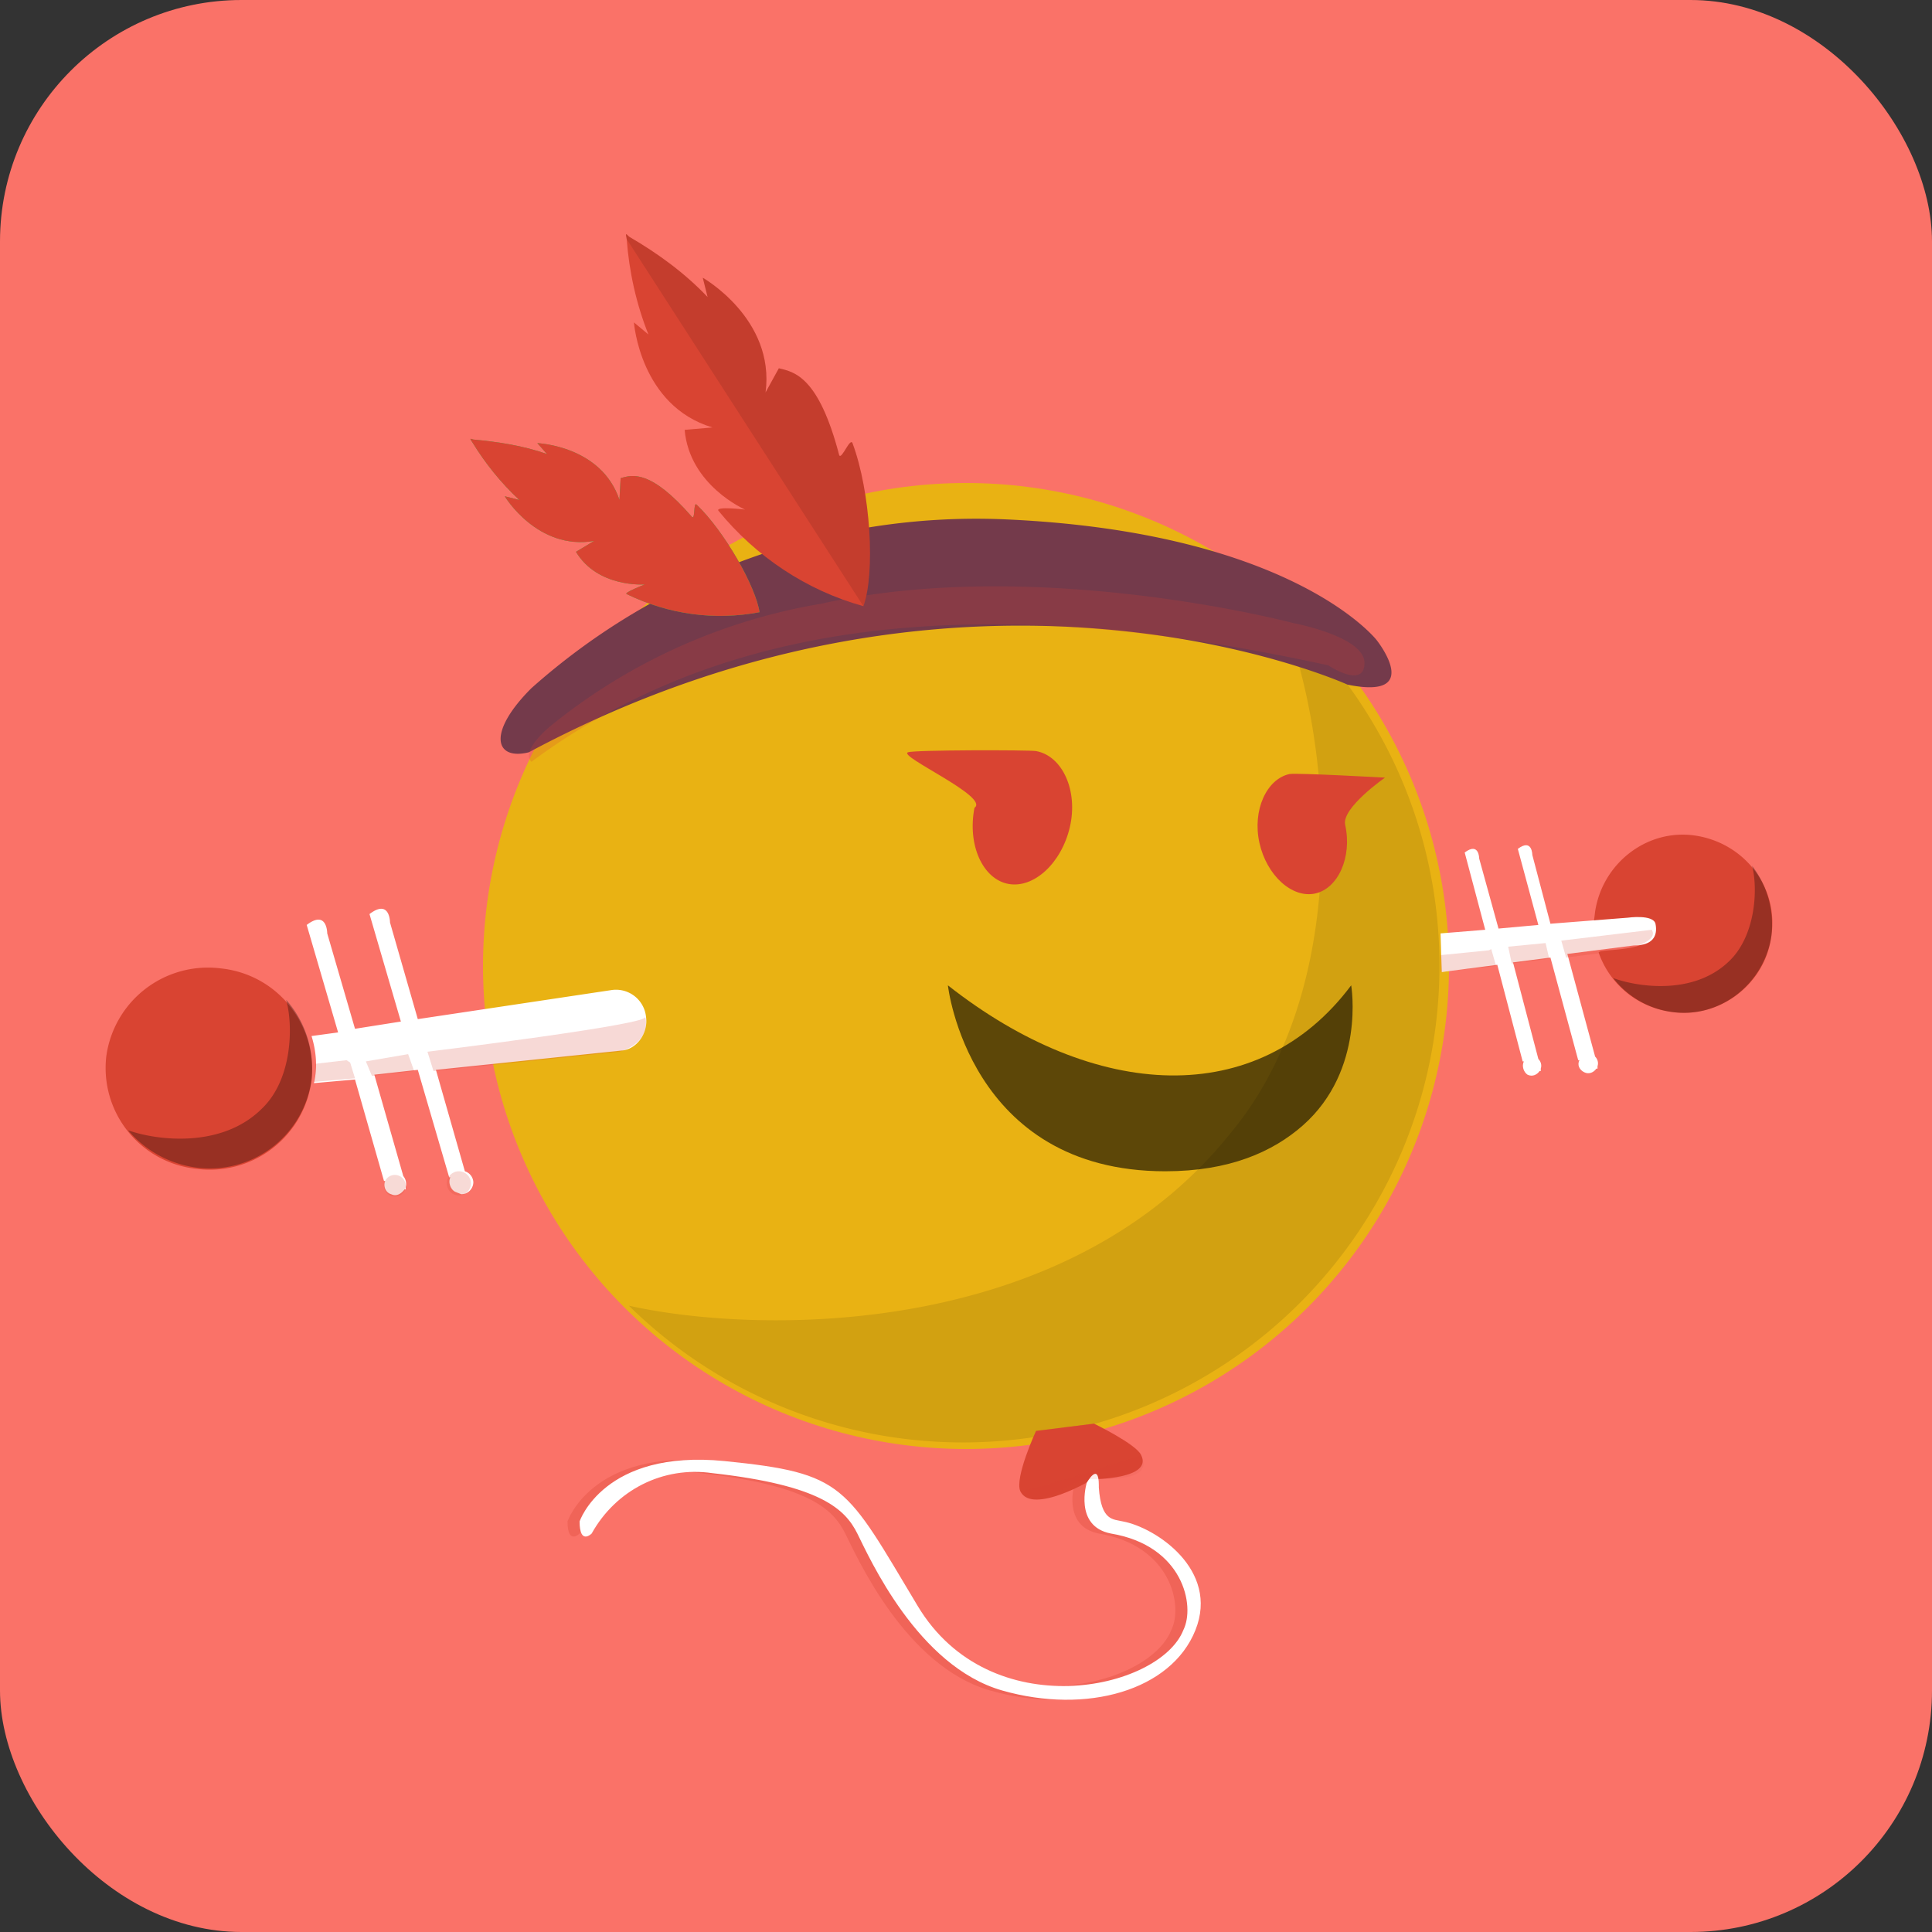 <svg viewBox="0 0 160 160" width="160" height="160" xmlns="http://www.w3.org/2000/svg">
    <rect x="0" y="0" width="160" height="160" fill="#333333" stroke="none"/>
    <defs><clipPath id="rectangle-clip-147">
    <rect x="0" y="0" width="160" height="160" rx="20" ry="20"/>
    </clipPath></defs>
    <g clip-path="url(#rectangle-clip-147)">
    <g color="#E9B213" fill="#D94432">
<rect fill="#FA7268" x="0" y="0" width="160" height="160"/>
<circle cx="80" cy="80" r="40" fill="#E9B213"/>
<g opacity=".1" fill="#010101"><path d="M119.21,80a39.46,39.46,0,0,1-67.13,28.13c10.36,2.33,36,3,49.82-14.28,10.39-12.47,8.31-33.23,4.16-43.26A39.35,39.35,0,0,1,119.21,80Z"/></g>
<path d="M43.8 62.3c-2.8.7-3.5-1.6.2-5.3a55.4 55.4 0 0139-14c24 1 31 10 31 10s4 5-2.4 3.7c0 0-31-14.1-67.8 5.6z" fill="#743a4b"/><path d="M45.5 60.2A48.2 48.2 0 0168 50c18-4 39.1 1.6 39.1 1.6s5.9 1.1 5.9 3.3-3 .2-3 .2c-24.3-5.3-47.7-5.6-66 8 0-.1-1-.7 1.5-2.9z" opacity=".2"/><path d="M71.5 50.2c1-2.7.6-9.5-.9-13.5-.2-.5-.9 1.4-1.1 1-1.7-6.5-3.7-6.9-5-7.2l-1.1 2c.8-6.1-5.2-9.5-5.2-9.5l.4 1.6c-1.9-2-4.1-3.6-6.5-5-.3-.3-.3-.3-.2.2.2 2.7.8 5.4 1.8 7.9l-1.2-1s.5 6.9 6.5 8.7l-2.3.2c.4 4.6 5 6.6 5 6.6s-2.5-.3-2.2.1c3.1 3.8 7.3 6.6 12 7.9z"/><path d="M71.5 50.2c1-2.7.6-9.5-.9-13.5-.2-.5-.9 1.4-1.1 1-1.7-6.5-3.7-6.9-5-7.2l-1.1 2c.8-6.1-5.2-9.5-5.2-9.5l.4 1.6c-1.9-2-4.1-3.6-6.5-5-.3-.3-.3-.3-.2.2l19.6 30.4z" fill="#010101" opacity=".1"/><path d="M62.9 50.7c-.3-2.1-2.9-6.7-5.2-8.9-.3-.3-.1 1.3-.4 1-3.4-3.9-4.9-3.5-5.9-3.2l-.1 1.8c-1.5-4.5-6.8-4.7-6.8-4.7l.8.9c-2-.7-4-1-6.1-1.2-.3-.1-.3-.1-.1.2 1.1 1.8 2.4 3.4 3.9 4.8l-1.2-.3s2.7 4.5 7.4 3.7l-1.5.9c1.8 3 5.7 2.7 5.7 2.7s-1.8.7-1.5.8c3.5 1.7 7.3 2.2 11 1.5z" fill="#39b54a"/><path d="M62.9 50.7c-.3-2.1-2.9-6.7-5.2-8.9-.3-.3-.1 1.3-.4 1-3.4-3.9-4.9-3.5-5.9-3.2l-.1 1.8c-1.5-4.5-6.8-4.7-6.8-4.7l.8.9c-2-.7-4-1-6.1-1.2-.3-.1-.3-.1-.1.2 1.1 1.8 2.4 3.4 3.9 4.8l-1.2-.3s2.7 4.5 7.4 3.7l-1.5.9c1.8 3 5.7 2.7 5.7 2.7s-1.8.7-1.5.8c3.5 1.7 7.3 2.2 11 1.5z"/>
<path d="M53.5 84.2a2.5 2.5 0 00-2.9-2.2l-16 2.4-2.3-8s0-2-1.7-.7l2.6 8.9-3.8.6-2.3-7.9s0-2-1.7-.7l2.6 8.9-2.2.3c.4 1.3.5 2.6.2 3.9l3.4-.3 2.4 8.4h.1c-.2.5.1 1 .5 1.1.4.2.8 0 1.1-.4h.1v-.2a1 1 0 00-.2-.9L31 89l3.6-.4 2.6 8.9h.1c-.2.4 0 1 .4 1.2l.5.2c.6 0 1-.5 1-1a1 1 0 00-.7-.9l-2.4-8.4L51.5 87c1.2-.1 2.2-1.4 2-2.8z" fill="#fff"/><path d="M51.3 87.1l-15.4 1.6-.5-1.6s18.8-2.3 18-2.9c.1 0 .6 2.1-2.1 2.9z" opacity=".2"/><path d="M8.8 87.5a8.5 8.5 0 019.5-7.3c4.7.5 8 4.7 7.5 9.3a8.5 8.5 0 01-9.5 7.3 8.4 8.4 0 01-7.5-9.3zM146.7 77.5c-.5 4-4.3 6.9-8.3 6.3a7.4 7.4 0 01-6-4.9c-.1-.4 4.6.1 4.6-1.9 0-1-1.7-1-3-.9l-2 .2.1-.8c.6-4 4.3-6.9 8.3-6.3s6.9 4.2 6.3 8.3z"/><g fill="#010101" opacity=".3"><path d="M25.8 89.4a8.5 8.5 0 01-9.5 7.3 9 9 0 01-5.7-3.1c2.2.8 7.7 1.6 11.1-1.8 2.5-2.4 2.6-6.8 2-9a8.6 8.6 0 012.1 6.6zM146.7 77.5c-.6 4-4.3 6.9-8.3 6.3a7.4 7.4 0 01-4.8-2.8c1.9.7 6.6 1.5 9.6-1.4 2.2-2.1 2.4-6 1.9-7.9a8 8 0 011.6 5.8z"/></g><path d="M137.1 76.5c-.2-.8-2.3-.5-2.3-.5l-6.4.5-1.5-5.7s0-1.4-1.2-.5l1.7 6.3-3.3.3-1.6-5.8s0-1.4-1.2-.5L123 77l-3.7.3.1 3.2 4.6-.6 2.1 8h.1c-.2.4 0 .9.3 1.1.4.2.8 0 1-.3h.1v-.2c.1-.3 0-.6-.2-.8l-2.1-8 3.1-.4 2.3 8.5h.1c-.2.4 0 .8.4 1 .4.2.8 0 1-.3h.1v-.2c.1-.3 0-.6-.2-.8l-2.3-8.5 5.5-.7c1.6 0 2-.8 1.8-1.8z" fill="#fff"/><g opacity=".2"><path d="M123.9 80l-4.6.5v-1.4l4-.4.2-.1zM128.3 79.4l-3.1.4-.3-1.4 3.1-.3zM134.4 78.7l-4.7.6-.4-1.4 7.5-.9c0 .1.8.9-2.4 1.7zM29.4 89.3l-3.4.3.1-1.5 2.6-.3.3.2zM30.3 87.9l3.5-.6.5 1.4-3.5.4z"/><circle cx="38" cy="98" r="1"/><circle cx="32.7" cy="98.2" r=".9"/></g>
<path d="M111.4 68.3c.6 2.7-.6 5.3-2.5 5.7s-4-1.5-4.6-4.2.6-5.3 2.5-5.7c.7-.1 7.9.3 7.9.3s-3.6 2.5-3.3 3.9zM80.7 66.9c-.6 3.1.7 5.9 2.8 6.3s4.4-1.7 5.1-4.7-.6-5.9-2.8-6.3c-.6-.1-10.1-.1-10.6.1-.9.3 6.8 3.7 5.5 4.6z"/><path d="M111.9 81.6c-7.7 10.3-21.2 9.6-33.4 0 0 0 1.7 15.4 18 15.4 5.3 0 8.9-1.6 11.4-3.8 5.2-4.6 4-11.6 4-11.6z" opacity=".6" fill="#010101"/>
<path d="M90.5 122.5s5 0 4-2c-.4-.9-3.9-2.6-3.9-2.6l-2.4.3c2.4 2 3 3.4 2.3 4.3z" opacity=".1"/><path d="M89 122.8s-1.1 3.6 2 4.2c6 1 7 6 6 8-2 5-16 8-22-2s-6-11-16-12-12 5-12 5c0 2 1 1 1 1 2-3.6 5.9-5.6 10-5 9 1 11 3 12 5s5 11 12 13 14 0 16-5-3.3-8.5-6-9c-.8-.2-1.8 0-2-2.8v-.2c0-2-1-.2-1-.2z" opacity=".3"/><path d="M84.5 123.5c1 2 6-1 6-1s5 0 4-2c-.4-.9-3.9-2.6-3.9-2.6l-4.8.6s-1.8 3.9-1.3 5z"/><path d="M90 122.8s-1.1 3.6 2 4.2c6 1 7 6 6 8-2 5-16 8-22-2s-6-11-16-12-12 5-12 5c0 2 1 1 1 1 2-3.6 5.9-5.6 10-5 9 1 11 3 12 5s5 11 12 13 14 0 16-5-3.3-8.5-6-9c-.8-.2-1.8 0-2-2.8v-.2c0-2-1-.2-1-.2z" fill="#fff"/><path d="M84.5 123.5c1 2 4-1 6-1s5 0 4-2c-1.5.5-7.5 2.5-10 3z" opacity=".1"/>
</g>
    </g></svg>